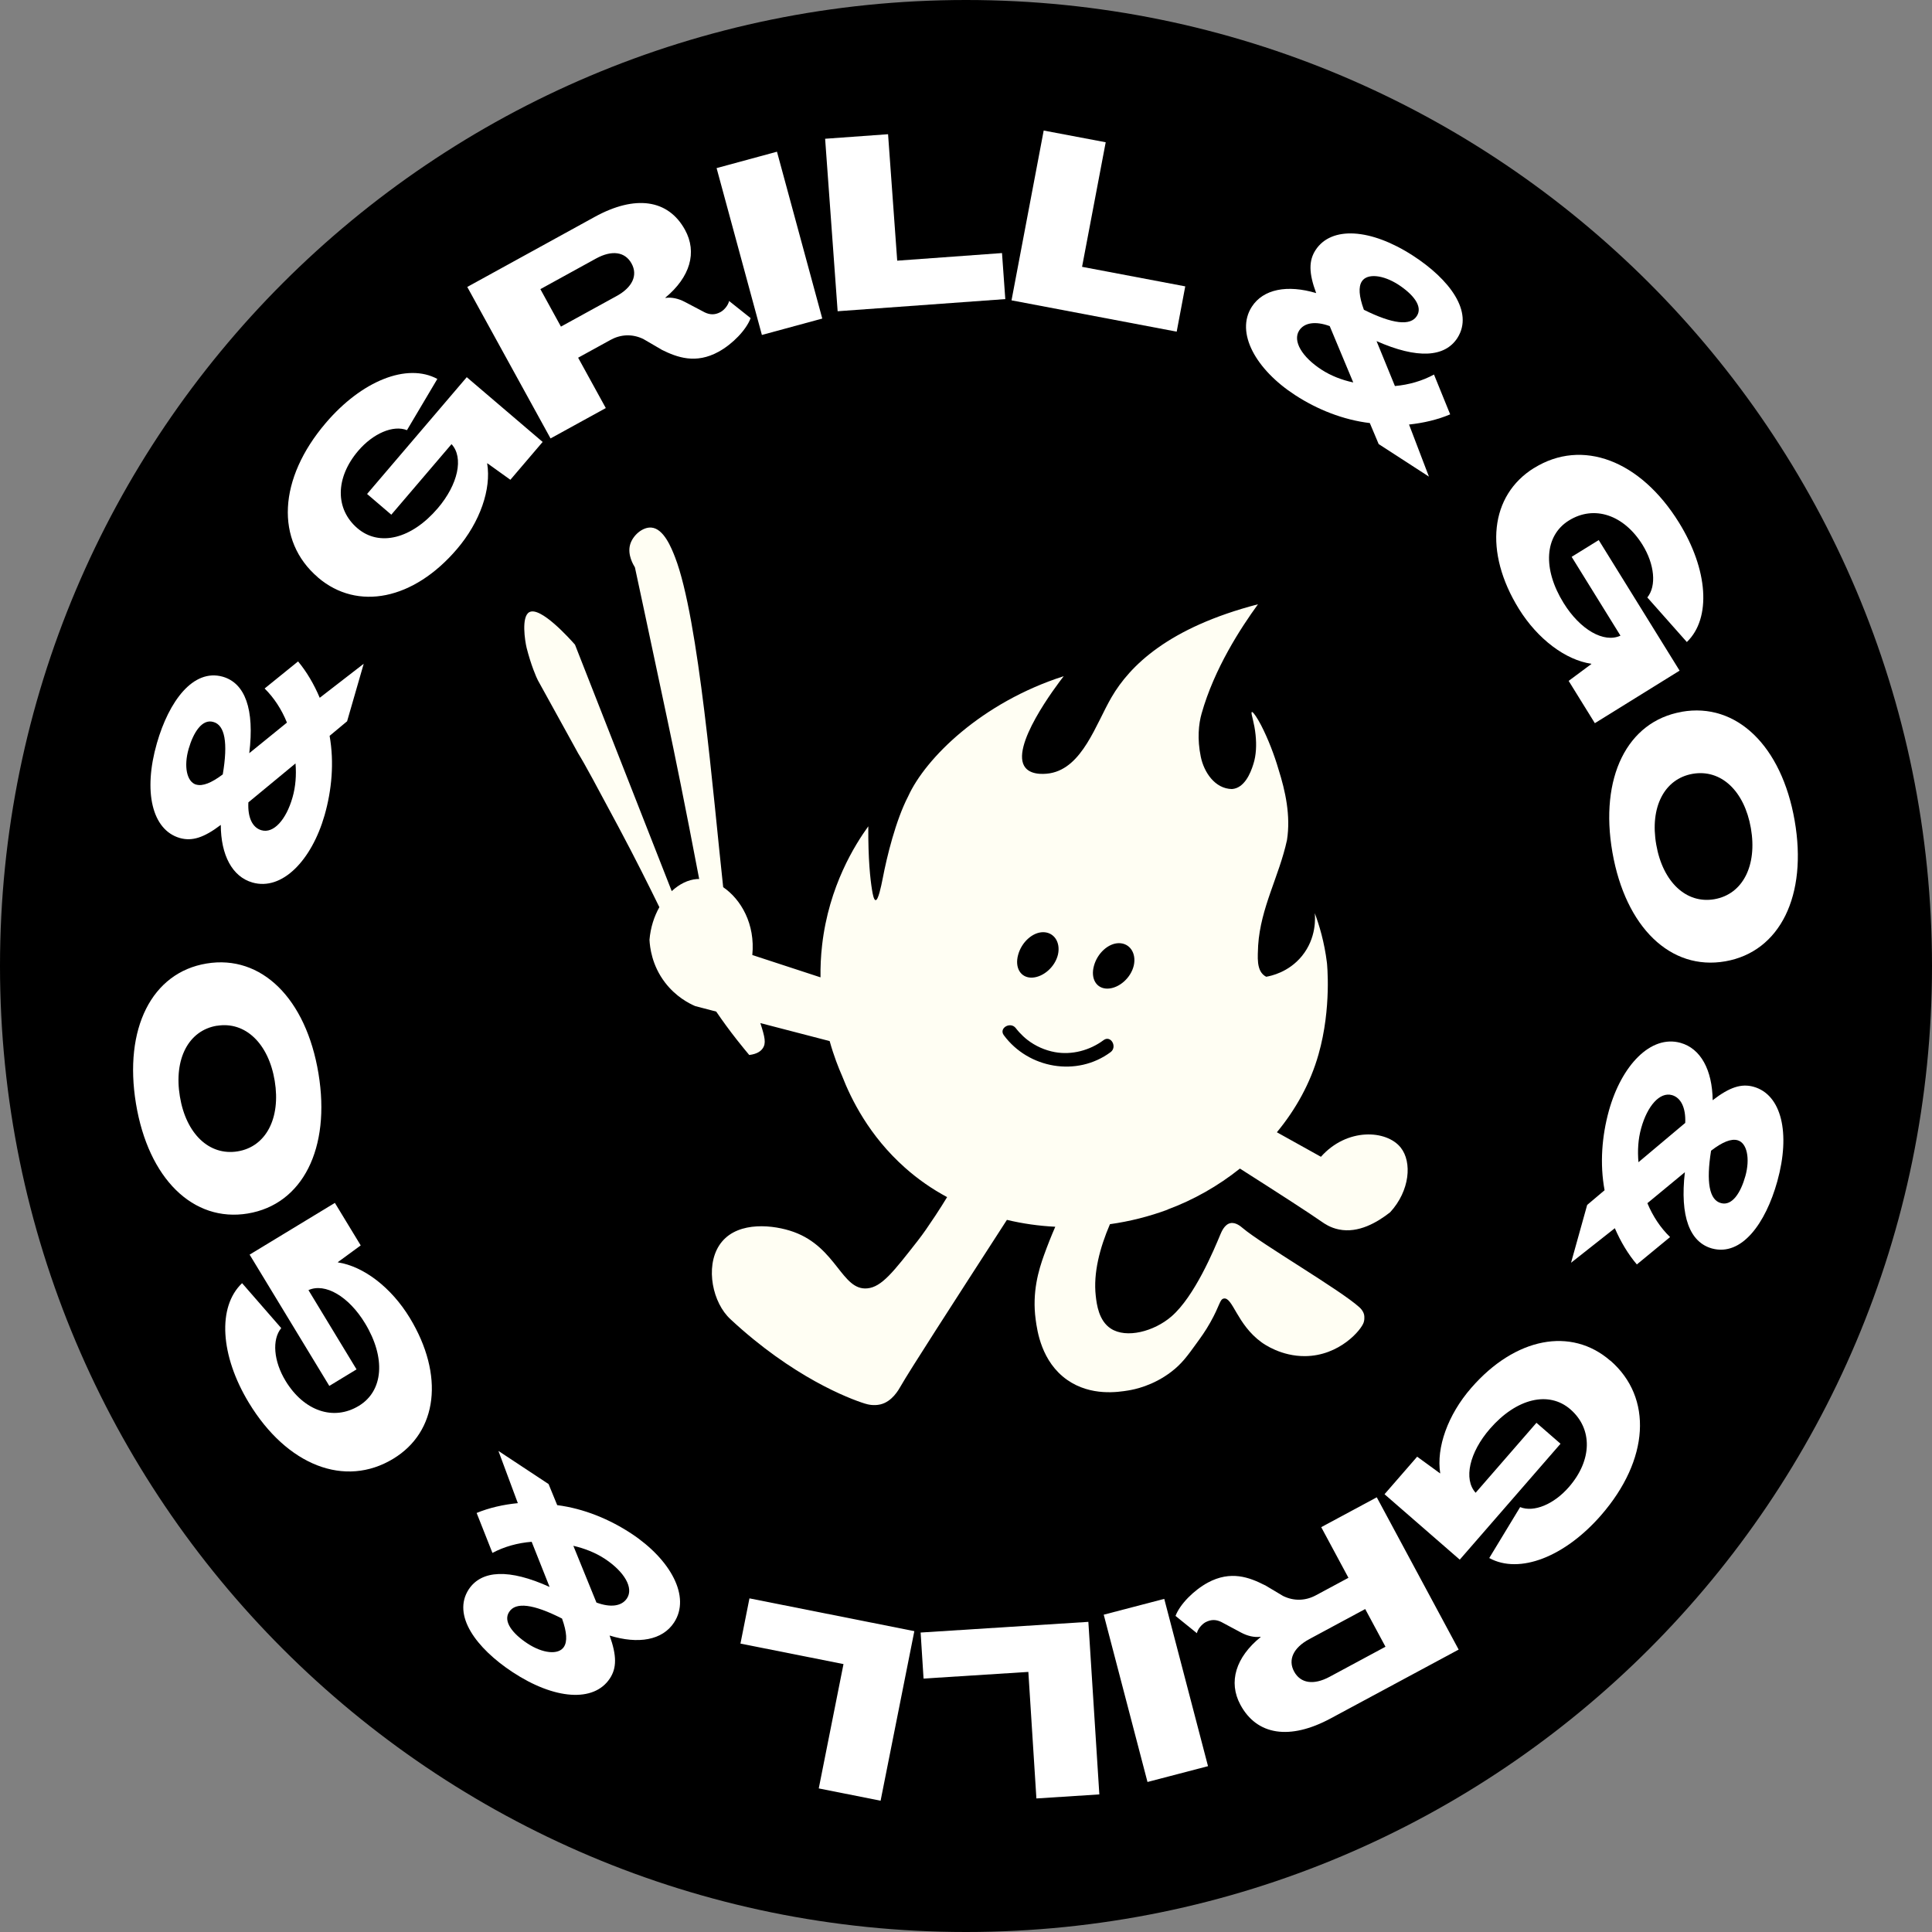 <svg xmlns="http://www.w3.org/2000/svg" width="264" height="264" viewBox="0 0 264 264" fill="none"><rect x="0" y="0" width="264" height="264" fill="#808080" stroke="none"/><g clip-path="url(#clip0_478_69)"><path d="M132 264C204.902 264 264 204.902 264 132C264 59.098 204.902 0 132 0C59.098 0 0 59.098 0 132C0 204.902 59.098 264 132 264Z" fill="black"></path><path d="M159.56 165.27C163.05 163.98 166.43 162.08 169.43 159.68C174.96 163.2 178.9 165.75 180.66 166.98C180.95 167.18 181.76 167.76 182.95 168C185.62 168.55 188.19 167.04 189.96 165.65C192.66 162.71 192.98 158.79 191.4 156.81C189.47 154.39 184.07 154.06 180.5 158.07C178.49 156.95 176.49 155.83 174.48 154.72C177.06 151.6 179.06 148.01 180.17 144.08C181.99 137.7 181.32 131.56 181.32 131.56C180.97 128.71 180.26 126.39 179.66 124.78C179.71 125.33 179.93 128.15 177.9 130.64C176.07 132.88 173.64 133.36 173.02 133.47C171.57 132.73 171.89 130.6 171.92 129.2C172.25 124.03 174.79 119.73 175.86 114.8C176.39 111.46 175.63 108.05 174.71 105.15C174.14 103.19 173.28 100.95 172.32 99.09C171.8 98.1 171.36 97.46 171.15 97.32C171.08 97.27 171.04 97.28 171.02 97.36C170.96 97.62 171.41 98.79 171.57 100.42C171.71 101.77 171.66 103.2 171.27 104.4C170.88 105.68 170.03 107.7 168.34 107.82C166 107.78 164.51 105.5 164.08 103.4C163.58 100.98 163.79 98.92 164.19 97.52C165.92 91.37 169.54 85.81 171.9 82.57C159.64 85.76 154.39 90.98 151.89 95.27C149.74 98.96 147.91 104.89 143.5 105.66C143.15 105.72 141.07 106.05 140.13 104.92C137.87 102.21 144.35 93.69 145.35 92.4C134.15 95.99 126.47 103.59 124.1 108.81C122.39 112.1 121.18 117.1 120.63 119.98C120.38 121.24 120.01 123.01 119.65 123C119.4 122.99 119.25 122.17 119.16 121.61C118.92 120.13 118.62 117.46 118.65 112.91C116.84 115.42 113.27 121.05 112.34 129.13C112.16 130.67 112.1 132.15 112.12 133.55C109.01 132.53 105.91 131.52 102.8 130.5C103.22 126.26 101.25 122.89 98.82 121.23C97.45 108.72 95.5 84.56 92.25 76.16C91.75 74.87 90.7 72.22 89 72.09C87.81 72 86.46 73.15 86.1 74.43C85.71 75.84 86.57 77.21 86.76 77.53C86.78 77.56 88.24 84.45 91.17 98.23C92.18 102.98 93.6 109.92 95.54 120.11C95.43 120.11 95.32 120.11 95.21 120.12C94.03 120.21 92.83 120.8 91.79 121.77C87.38 110.54 82.97 99.32 78.57 88.09C77.9 87.33 73.83 82.78 72.31 83.66C71.22 84.29 71.73 87.57 71.96 88.52C72.56 90.89 73.3 92.59 73.5 92.96C77.22 99.7 79.08 103.07 78.99 102.92C79.94 104.44 81.46 107.3 84.52 113.01C86.83 117.34 88.59 120.88 90.1 123.96C89.39 125.22 88.89 126.74 88.75 128.42C88.8 129.38 89.05 131.89 90.89 134.28C92.35 136.18 94.11 137.1 95 137.48C95.96 137.73 96.91 137.98 97.87 138.23C98.72 139.48 99.65 140.76 100.72 142.12C101.43 143.02 102.02 143.73 102.38 144.16C103.49 144.03 103.98 143.6 104.21 143.27C104.71 142.57 104.53 141.75 103.9 139.8C107.06 140.62 110.21 141.44 113.37 142.26C113.94 144.31 114.59 145.93 115.06 147C116.3 150.19 118.77 155.21 123.65 159.55C125.43 161.14 127.37 162.48 129.42 163.58C128.92 164.4 128.43 165.18 127.81 166.12C126.79 167.65 126.23 168.48 125.4 169.55C122.11 173.75 120.49 175.87 118.51 176.05C115.02 176.38 114.34 170.47 108.46 168.34C105.74 167.36 101.01 166.85 98.66 169.66C96.37 172.39 97.13 177.3 99.38 179.82C99.56 180.02 99.7 180.16 99.82 180.27C108.33 188.19 116.02 191.12 118.17 191.79C118.59 191.92 119.38 192.12 120.29 191.91C121.9 191.54 122.8 189.9 123.08 189.41C124.28 187.3 129.77 178.8 137.59 166.69C139.76 167.21 141.97 167.52 144.2 167.63C143.65 168.89 143.14 170.18 142.67 171.48C141.93 173.53 141.01 176.56 141.52 180.31C141.73 181.86 142.3 186.08 145.83 188.56C149.08 190.83 152.82 190.22 154.18 190C154.92 189.88 157.54 189.39 160.09 187.42C161.48 186.35 162.24 185.31 163.53 183.52C164.04 182.81 164.68 181.96 165.38 180.71C166.71 178.36 166.66 177.55 167.22 177.44C168.44 177.2 169.01 180.97 172.37 183.41C172.75 183.69 175.1 185.34 178.34 185.31C183.05 185.27 186.05 181.7 186.35 180.68C186.52 180.1 186.39 179.62 186.39 179.62C186.26 179.11 185.92 178.78 185.75 178.63C183.16 176.27 172.4 170.01 169.81 167.81C169.57 167.61 168.86 166.98 168.12 167.14C167.32 167.31 166.91 168.33 166.76 168.68C165.89 170.77 163.24 177.15 160.07 179.89C157.7 181.94 153.91 182.94 151.78 181.54C150.14 180.47 149.86 178.24 149.73 177.07C149.38 173.95 150.28 170.52 151.67 167.28C154.37 166.9 157.02 166.23 159.53 165.3M149.48 131.99C149.94 130.26 151.45 128.88 152.9 128.88C154.37 128.88 155.3 130.23 154.93 131.92C154.54 133.62 152.92 135.05 151.36 135.09C149.82 135.12 149 133.73 149.48 131.99ZM139.12 130.49C139.58 128.76 141.09 127.38 142.54 127.38C144.01 127.38 144.94 128.73 144.57 130.42C144.18 132.12 142.56 133.54 141 133.59C139.46 133.62 138.64 132.23 139.12 130.49ZM138.81 140.5C138.87 140.59 139.08 140.83 139.28 141.06C139.62 141.43 140 141.79 140.4 142.1C141.5 142.95 142.79 143.52 144.15 143.77C146.47 144.19 148.92 143.53 150.8 142.13C151.78 141.4 152.72 143.05 151.76 143.77C147.15 147.19 140.53 146.01 137.17 141.46C136.44 140.48 138.09 139.54 138.81 140.5Z" fill="#FFFEF3"></path><path d="M43.46 78.91C37.58 73.9 38.01 65.41 44.53 57.78C49.44 52.03 55.63 49.55 59.76 51.78L55.61 58.78C53.73 58.04 50.99 59.22 48.95 61.6C45.82 65.27 45.76 69.55 48.85 72.19C51.84 74.74 56.24 73.64 59.82 69.45C62.6 66.19 63.39 62.52 61.7 60.69L53.47 70.33L50.16 67.5L63.78 51.54L74.15 60.39L69.74 65.56L66.59 63.3L66.57 63.33C67.15 66.82 65.61 71.32 62.44 75.03C56.51 81.98 48.86 83.52 43.46 78.92V78.91Z" fill="white"></path><path d="M90.39 47.77L87.9 46.32C86.36 45.58 84.78 45.7 83.42 46.45L79 48.88L82.78 55.76L75.23 59.91L63.85 39.21L81.26 29.64C86.81 26.59 91.31 27.24 93.6 31.4C95.3 34.49 94.3 37.87 90.91 40.68L90.93 40.71C91.77 40.59 92.71 40.79 93.61 41.27L96.31 42.69C96.97 43 97.65 43.08 98.46 42.64C98.95 42.37 99.5 41.73 99.63 41.13L102.57 43.47C101.98 45.07 100.11 47.01 98.2 48.06C95.08 49.78 92.53 48.84 90.41 47.79L90.39 47.77ZM84.26 40.45C86.43 39.26 87.18 37.6 86.3 36.01C85.41 34.39 83.61 34.14 81.44 35.33L73.84 39.51L76.65 44.63L84.26 40.45Z" fill="white"></path><path d="M97.92 22.97L106.17 20.73L112.36 43.53L104.11 45.77L97.92 22.97Z" fill="white"></path><path d="M112.76 18.96L121.35 18.34L122.6 35.62L136.92 34.58L137.37 40.87L114.46 42.53L112.75 18.96H112.76Z" fill="white"></path><path d="M142.63 17.84L151.09 19.44L147.86 36.46L161.96 39.13L160.79 45.32L138.22 41.04L142.62 17.82L142.63 17.84Z" fill="white"></path><path d="M195.26 65.13L188.39 60.68L187.18 57.81C183.53 57.37 180.01 55.96 176.99 54C171.62 50.52 168.77 45.45 171.06 41.91C172.62 39.5 175.9 38.87 179.85 40.05C178.83 37.31 178.83 35.62 179.76 34.18C181.91 30.86 187.31 31.2 193.07 34.93C198.06 38.16 201.42 42.61 199.15 46.18C197.43 48.84 193.66 49.07 188.1 46.61L190.61 52.75C192.53 52.58 194.37 52.04 195.95 51.18L198.16 56.62C196.48 57.34 194.52 57.8 192.54 58.01L195.25 65.11L195.26 65.13ZM184.92 52.27L181.7 44.56C179.76 43.85 178.23 44.08 177.53 45.16C176.6 46.6 177.93 48.8 180.59 50.52C181.89 51.36 183.37 51.93 184.92 52.26V52.27ZM186.09 38.45C185.61 39.2 185.69 40.47 186.37 42.33C190.29 44.28 192.74 44.57 193.61 43.17C194.47 41.84 193.04 40.17 191.07 38.89C188.99 37.55 186.82 37.32 186.09 38.45Z" fill="white"></path><path d="M209.63 63.95C216.19 59.88 224.14 62.88 229.42 71.4C233.4 77.82 233.88 84.48 230.5 87.73L225.1 81.64C226.38 80.07 226.09 77.1 224.44 74.44C221.9 70.35 217.84 68.98 214.39 71.12C211.05 73.19 210.76 77.72 213.66 82.4C215.92 86.05 219.17 87.91 221.43 86.86L214.76 76.09L218.46 73.8L229.51 91.64L217.93 98.82L214.35 93.04L217.46 90.73L217.44 90.7C213.94 90.19 210.13 87.35 207.55 83.2C202.74 75.43 203.6 67.68 209.63 63.94V63.95Z" fill="white"></path><path d="M229.81 97.26C237.28 95.95 243.45 101.91 245.23 112.12C247.02 122.36 243.24 130.05 235.76 131.36C228.28 132.67 222.12 126.71 220.33 116.47C218.55 106.26 222.33 98.57 229.8 97.27L229.81 97.26ZM234.28 122.87C238.15 122.19 240.14 118.26 239.25 113.16C238.36 108.06 235.16 105.07 231.29 105.74C227.42 106.42 225.42 110.31 226.32 115.42C227.21 120.52 230.42 123.55 234.29 122.87H234.28Z" fill="white"></path><path d="M214.68 172.54L216.88 164.65L219.26 162.64C218.59 159.03 218.89 155.24 219.85 151.77C221.57 145.6 225.56 141.37 229.63 142.5C232.4 143.27 233.98 146.21 234.03 150.34C236.34 148.55 237.96 148.04 239.61 148.5C243.43 149.56 244.7 154.82 242.86 161.43C241.27 167.15 238.01 171.7 233.94 170.6C230.89 169.75 229.54 166.22 230.23 160.18L225.11 164.41C225.85 166.19 226.91 167.79 228.21 169.04L223.67 172.78C222.48 171.39 221.45 169.66 220.66 167.83L214.69 172.54H214.68ZM223.88 158.82L230.28 153.44C230.37 151.38 229.7 149.99 228.46 149.64C226.81 149.18 225.11 151.1 224.26 154.16C223.84 155.65 223.75 157.24 223.89 158.82H223.88ZM237.43 155.81C236.57 155.57 235.38 156.03 233.81 157.24C233.12 161.57 233.58 163.99 235.17 164.4C236.7 164.82 237.87 162.96 238.5 160.7C239.16 158.32 238.73 156.17 237.43 155.81Z" fill="white"></path><path d="M220.05 185.92C225.88 190.99 225.37 199.47 218.79 207.04C213.83 212.74 207.62 215.16 203.5 212.9L207.72 205.94C209.6 206.7 212.35 205.55 214.4 203.18C217.56 199.54 217.66 195.26 214.6 192.59C211.64 190.01 207.22 191.07 203.6 195.23C200.78 198.47 199.96 202.13 201.64 203.98L209.95 194.42L213.24 197.28L199.47 213.12L189.19 204.18L193.65 199.05L196.78 201.33L196.8 201.31C196.25 197.82 197.83 193.33 201.04 189.65C207.04 182.75 214.7 181.28 220.05 185.94V185.92Z" fill="white"></path><path d="M172.84 216.6L175.32 218.08C176.85 218.83 178.44 218.73 179.81 217.99L184.26 215.6L180.54 208.68L188.13 204.6L199.32 225.41L181.82 234.82C176.24 237.82 171.74 237.13 169.49 232.94C167.82 229.83 168.86 226.46 172.27 223.69L172.25 223.66C171.41 223.77 170.48 223.56 169.58 223.08L166.89 221.64C166.23 221.32 165.55 221.24 164.73 221.67C164.24 221.94 163.68 222.57 163.55 223.17L160.63 220.81C161.23 219.21 163.13 217.3 165.04 216.26C168.18 214.57 170.72 215.53 172.83 216.61L172.84 216.6ZM178.91 223.98C176.73 225.15 175.97 226.8 176.83 228.4C177.71 230.03 179.5 230.3 181.68 229.13L189.32 225.02L186.55 219.87L178.91 223.98Z" fill="white"></path><path d="M165.07 241.34L156.8 243.5L150.82 220.64L159.09 218.48L165.07 241.34Z" fill="white"></path><path d="M150.21 245.2L141.62 245.75L140.52 228.46L126.2 229.37L125.8 223.08L148.72 221.62L150.22 245.2H150.21Z" fill="white"></path><path d="M120.33 246.06L111.88 244.38L115.26 227.39L101.18 224.59L102.41 218.41L124.94 222.89L120.33 246.06Z" fill="white"></path><path d="M68.13 198.28L74.96 202.79L76.14 205.67C79.78 206.14 83.29 207.59 86.29 209.57C91.63 213.1 94.43 218.19 92.1 221.72C90.52 224.12 87.24 224.71 83.3 223.49C84.29 226.24 84.28 227.93 83.33 229.36C81.15 232.66 75.76 232.26 70.03 228.48C65.07 225.21 61.75 220.72 64.05 217.18C65.8 214.54 69.57 214.34 75.1 216.85L72.65 210.68C70.73 210.83 68.88 211.35 67.29 212.2L65.13 206.74C66.82 206.04 68.78 205.59 70.76 205.4L68.11 198.27L68.13 198.28ZM77.05 225.05C77.54 224.31 77.47 223.04 76.8 221.17C72.89 219.18 70.45 218.87 69.57 220.27C68.7 221.59 70.11 223.28 72.07 224.57C74.13 225.93 76.3 226.18 77.05 225.05ZM78.35 211.24L81.5 218.98C83.43 219.7 84.96 219.49 85.67 218.41C86.62 216.98 85.31 214.77 82.67 213.02C81.38 212.17 79.9 211.59 78.35 211.23V211.24Z" fill="white"></path><path d="M53.74 199.33C47.14 203.34 39.22 200.27 34.01 191.69C30.09 185.23 29.68 178.57 33.08 175.34L38.43 181.48C37.14 183.04 37.39 186.01 39.02 188.69C41.52 192.81 45.57 194.21 49.04 192.1C52.4 190.06 52.74 185.53 49.88 180.82C47.66 177.15 44.42 175.26 42.15 176.29L48.72 187.12L45 189.38L34.11 171.44L45.76 164.37L49.29 170.18L46.16 172.47L46.18 172.5C49.68 173.04 53.47 175.92 56 180.09C60.74 187.91 59.81 195.65 53.74 199.33Z" fill="white"></path><path d="M33.87 165.82C26.38 167.06 20.27 161.04 18.58 150.81C16.89 140.55 20.74 132.89 28.23 131.66C35.72 130.42 41.83 136.44 43.52 146.7C45.21 156.92 41.35 164.58 33.86 165.82H33.87ZM29.64 140.16C25.76 140.8 23.73 144.71 24.58 149.83C25.42 154.94 28.6 157.96 32.47 157.33C36.34 156.7 38.38 152.81 37.54 147.7C36.7 142.59 33.52 139.53 29.64 140.17V140.16Z" fill="white"></path><path d="M49.7 90.7L47.43 98.56L45.04 100.55C45.68 104.17 45.34 107.95 44.35 111.41C42.58 117.56 38.55 121.76 34.49 120.59C31.73 119.8 30.18 116.84 30.17 112.72C27.84 114.49 26.22 114.98 24.57 114.51C20.77 113.41 19.54 108.15 21.44 101.55C23.08 95.84 26.38 91.33 30.44 92.47C33.48 93.35 34.8 96.89 34.06 102.92L39.21 98.74C38.49 96.95 37.44 95.34 36.16 94.08L40.73 90.38C41.9 91.78 42.92 93.52 43.69 95.35L49.7 90.7ZM26.81 107.21C27.67 107.46 28.86 107.01 30.44 105.82C31.17 101.5 30.74 99.07 29.14 98.65C27.62 98.21 26.43 100.07 25.78 102.32C25.09 104.7 25.51 106.84 26.81 107.22V107.21ZM40.38 104.32L33.94 109.64C33.83 111.7 34.49 113.1 35.73 113.45C37.38 113.93 39.1 112.02 39.97 108.97C40.4 107.48 40.51 105.9 40.38 104.32Z" fill="white"></path></g><defs><clipPath id="clip0_478_69"><rect width="264" height="264" fill="white"></rect></clipPath></defs></svg>